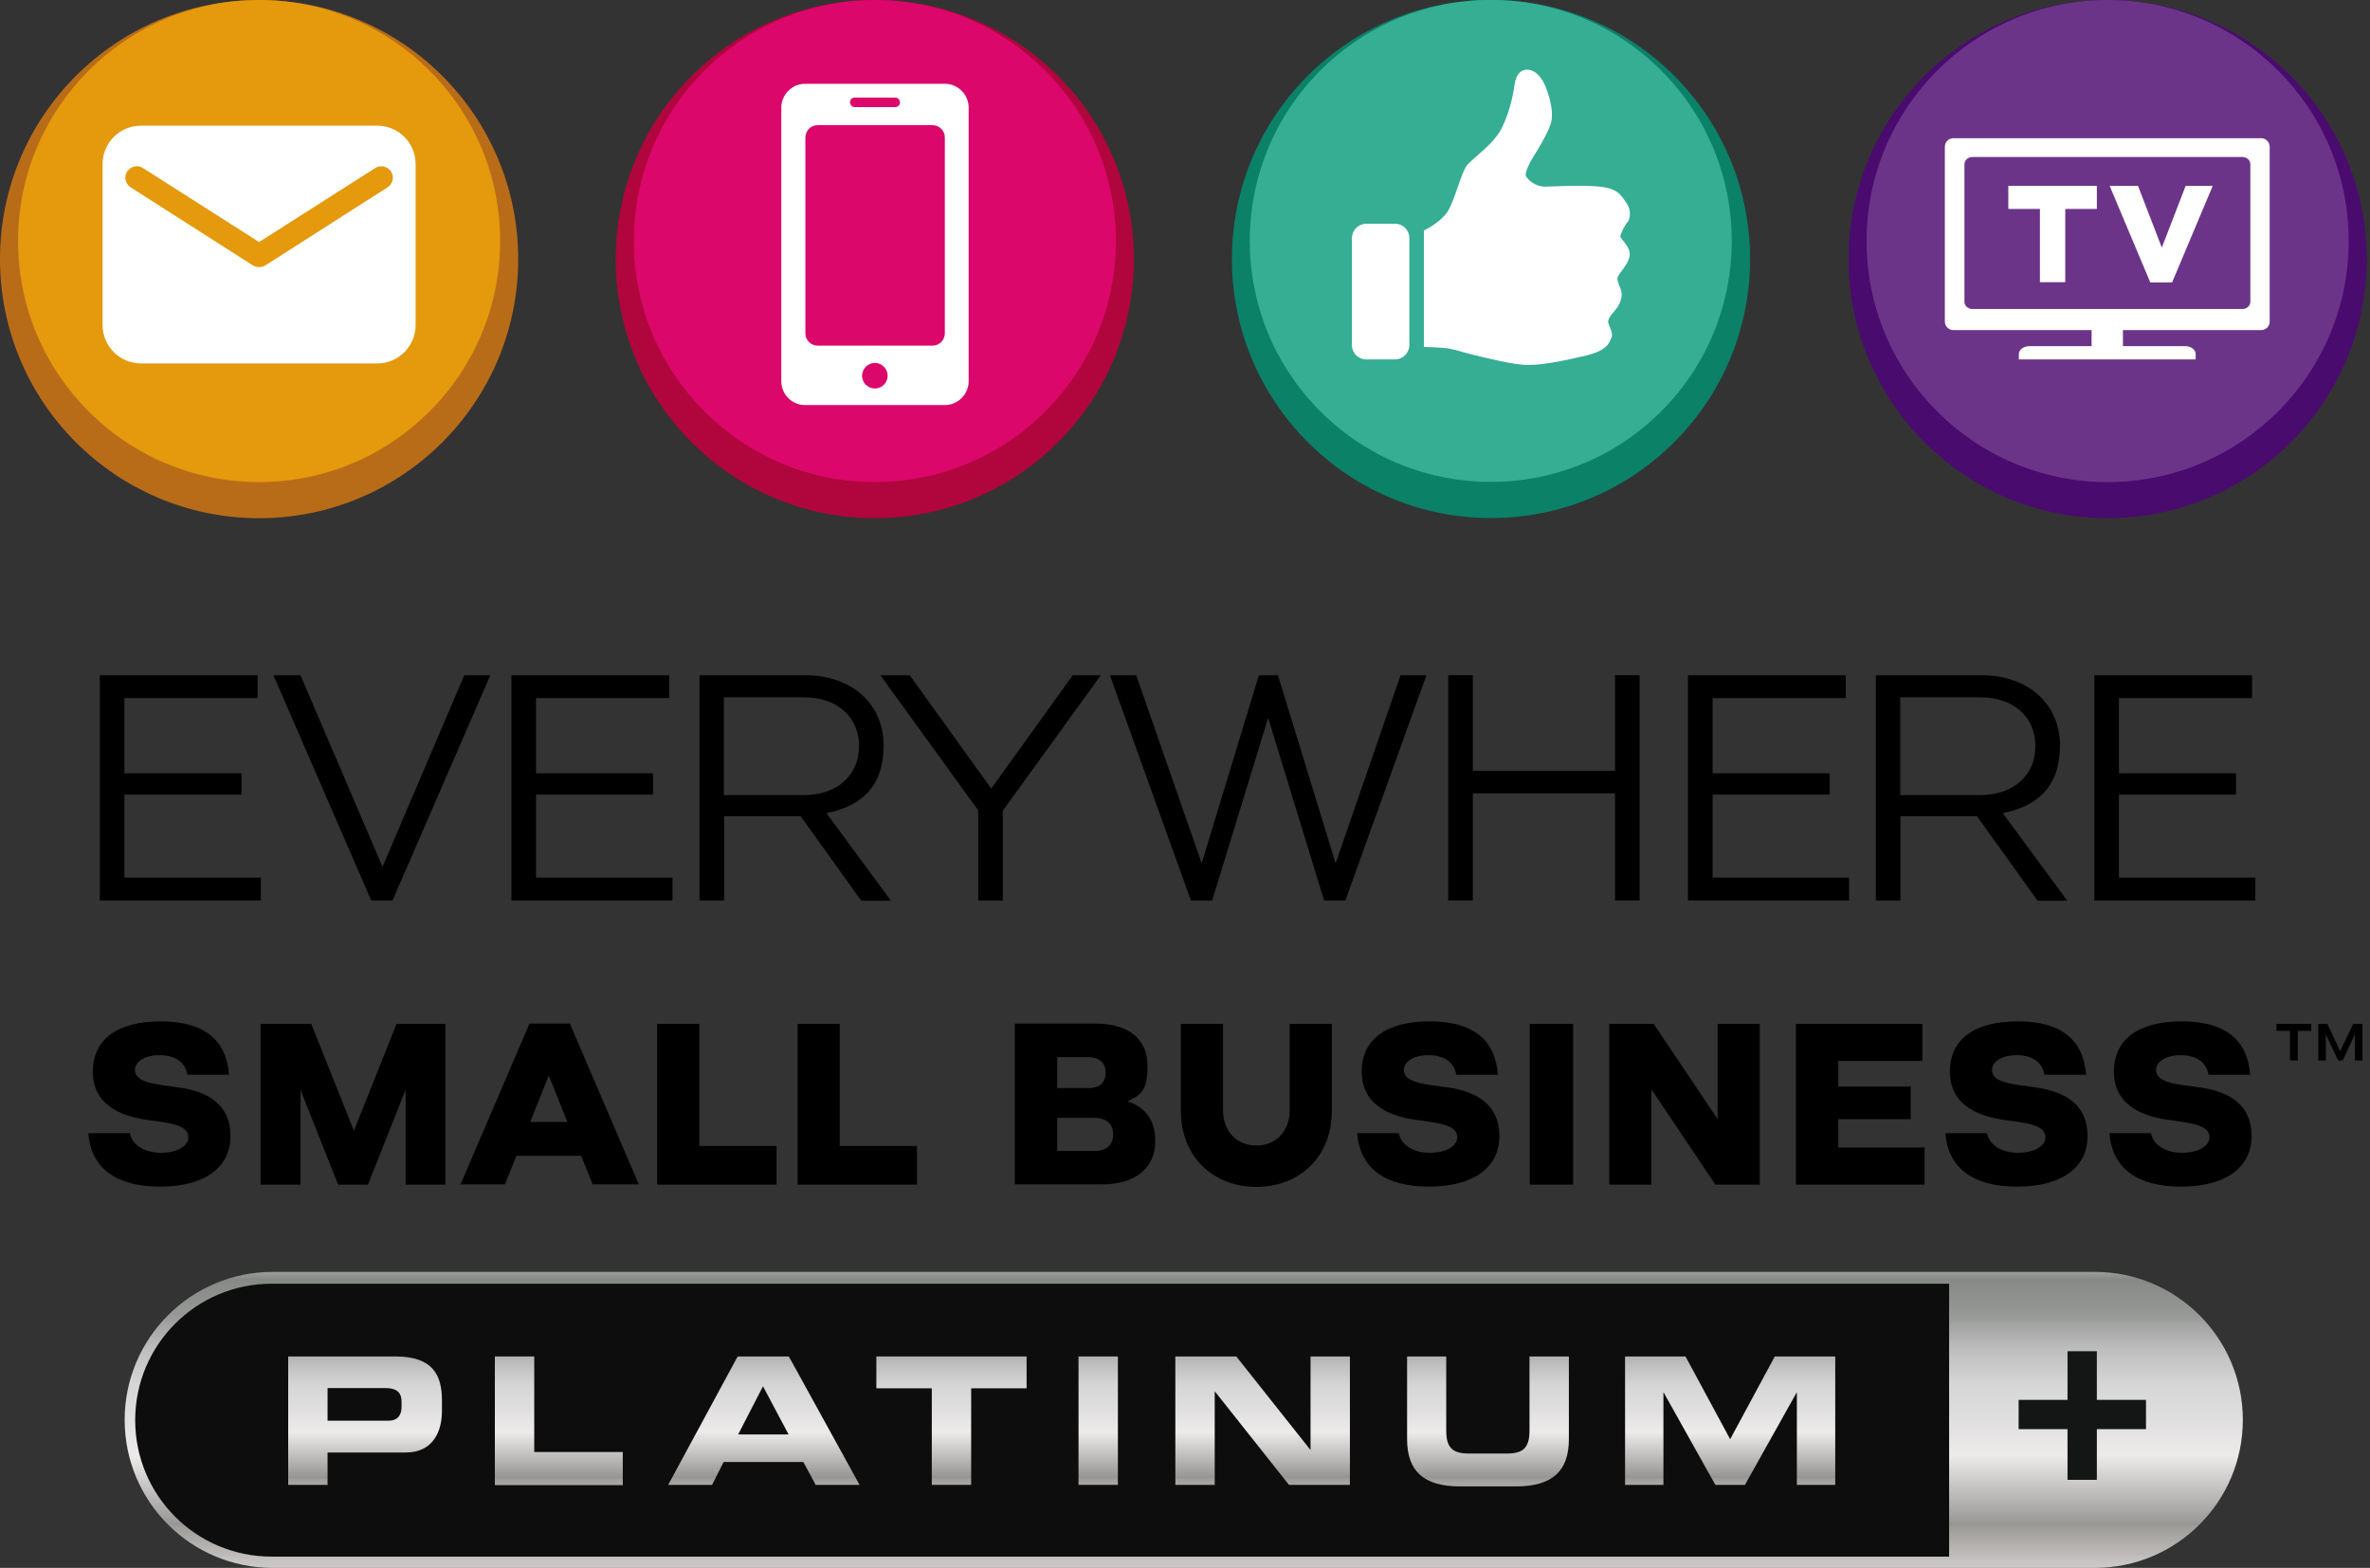 <?xml version="1.0" encoding="UTF-8"?>
<svg id="Layer_1" xmlns="http://www.w3.org/2000/svg" xmlns:xlink="http://www.w3.org/1999/xlink" version="1.1" viewBox="0 0 944.9 625.1">
  <rect x="0" y="0" width="944.9" height="625.1" fill="#333333" stroke="none"/>
  <!-- Generator: Adobe Illustrator 29.6.1, SVG Export Plug-In . SVG Version: 2.1.1 Build 9)  -->
  <defs>
    <style>
      .st0 {
        fill: #b96c18;
      }

      .st1 {
        fill: url(#linear-gradient2);
      }

      .st2 {
        fill: url(#linear-gradient1);
      }

      .st3 {
        fill: url(#linear-gradient3);
      }

      .st4 {
        fill: url(#linear-gradient6);
      }

      .st5 {
        fill: url(#linear-gradient8);
      }

      .st6 {
        fill: url(#linear-gradient7);
      }

      .st7 {
        fill: url(#linear-gradient5);
      }

      .st8 {
        fill: url(#linear-gradient4);
      }

      .st9 {
        fill: #4a0b6e;
      }

      .st10 {
        fill: #e1086f;
      }

      .st11 {
        fill: url(#linear-gradient);
      }

      .st12 {
        fill: #0d0d0d;
      }

      .st13 {
        isolation: isolate;
      }

      .st14 {
        fill: #ea9d0b;
      }

      .st15 {
        fill: #b0053d;
      }

      .st16 {
        fill: #fff;
      }

      .st17 {
        opacity: .9;
      }

      .st18 {
        fill: #0b8168;
      }

      .st19 {
        fill: #6f398c;
      }

      .st20 {
        fill: #141515;
      }

      .st21 {
        fill: #3ab298;
      }
    </style>
    <linearGradient id="linear-gradient" x1="471.9" y1="132" x2="471.9" y2="-8.4" gradientTransform="translate(0 628) scale(1 -1)" gradientUnits="userSpaceOnUse">
      <stop offset="0" stop-color="#edeaea"/>
      <stop offset=".1" stop-color="#868986"/>
      <stop offset=".2" stop-color="#969896"/>
      <stop offset=".3" stop-color="#bebebe"/>
      <stop offset=".4" stop-color="#d6d6d6"/>
      <stop offset=".5" stop-color="#e0dfe0"/>
      <stop offset=".6" stop-color="#edeaea"/>
      <stop offset=".8" stop-color="#969594"/>
      <stop offset=".8" stop-color="#9d9b98"/>
      <stop offset="1" stop-color="#edeaea"/>
    </linearGradient>
    <linearGradient id="linear-gradient1" x1="145.6" y1="111.3" x2="145.6" y2="20.8" xlink:href="#linear-gradient"/>
    <linearGradient id="linear-gradient2" x1="222.8" y1="111.3" x2="222.8" y2="20.8" xlink:href="#linear-gradient"/>
    <linearGradient id="linear-gradient3" x1="304.4" y1="111.3" x2="304.4" y2="20.8" xlink:href="#linear-gradient"/>
    <linearGradient id="linear-gradient4" x1="379.3" y1="111.3" x2="379.3" y2="20.8" xlink:href="#linear-gradient"/>
    <linearGradient id="linear-gradient5" x1="437.8" y1="111.3" x2="437.8" y2="20.8" xlink:href="#linear-gradient"/>
    <linearGradient id="linear-gradient6" x1="503.4" y1="111.3" x2="503.4" y2="20.8" xlink:href="#linear-gradient"/>
    <linearGradient id="linear-gradient7" x1="593.1" y1="111.3" x2="593.1" y2="20.8" xlink:href="#linear-gradient"/>
    <linearGradient id="linear-gradient8" x1="689.8" y1="111.3" x2="689.8" y2="20.8" xlink:href="#linear-gradient"/>
  </defs>
  <g class="st13">
    <g class="st13">
      <path d="M35.3,451.8h16.5c.9,4.8,5.9,7.8,12.4,7.8s10.9-2.7,10.9-6.2c0-5.1-7.9-5.7-17-7-10.8-1.6-21.1-6.4-21.1-19.2s9.8-20,27.1-20,26.2,7.4,27.2,21.3h-16.6c-.8-4.9-4.7-7.8-11-7.8s-9.9,2.7-9.9,5.9c0,5.2,8.6,5.7,17.8,7,11,1.6,20.3,6.6,20.3,19.3s-10.5,20.2-28.1,20.2-27.5-7.4-28.6-21.3Z"/>
    </g>
    <g class="st13">
      <path d="M103.9,408.2h20.2l17,42.6,17-42.6h19.5v64.1h-15.9v-37.8l-15,37.8h-11.9l-15-37.8v37.8h-15.9v-64.1Z"/>
    </g>
    <g class="st13">
      <path d="M231.7,460.8h-25.8l-4.6,11.4h-17.7l27.5-64.1h16.1l27.5,64.1h-18.4l-4.6-11.4ZM226.2,447.3l-7.4-18.5-7.4,18.5h14.8Z"/>
    </g>
    <g class="st13">
      <path d="M278.8,408.2v48.7h30.8v15.4h-47.6v-64.1h16.8Z"/>
    </g>
    <g class="st13">
      <path d="M334.8,408.2v48.7h30.8v15.4h-47.6v-64.1h16.8Z"/>
    </g>
    <g class="st13">
      <path d="M460.6,454.9c0,10.8-7.9,17.3-21.3,17.3h-34.7v-64.1h32.1c13.3,0,20.8,6.2,20.8,16.7s-2.7,11.6-7.9,14.3c7.1,2.4,11,7.6,11,15.7ZM421.5,433.8h12.3c4.8,0,7-2.3,7-6.1s-2.2-6.2-7-6.2h-12.3v12.4ZM443.8,452.3c0-4.1-2.6-6.6-7.5-6.6h-14.8v13.2h14.8c4.9,0,7.5-2.5,7.5-6.6Z"/>
    </g>
    <g class="st13">
      <path d="M470.8,442.9v-34.7h16.8v34.3c0,8.7,5.6,14.2,13.3,14.2s13.3-5.5,13.3-14.2v-34.3h16.8v34.7c0,18.2-12.8,30.3-30.1,30.3s-30.1-12.1-30.1-30.3Z"/>
    </g>
    <g class="st13">
      <path d="M541.2,451.8h16.5c.9,4.8,5.9,7.8,12.4,7.8s10.9-2.7,10.9-6.2c0-5.1-7.9-5.7-17-7-10.8-1.6-21.1-6.4-21.1-19.2s9.8-20,27.1-20,26.2,7.4,27.2,21.3h-16.6c-.8-4.9-4.7-7.8-11-7.8s-9.9,2.7-9.9,5.9c0,5.2,8.6,5.7,17.8,7,11,1.6,20.3,6.6,20.3,19.3s-10.5,20.2-28.1,20.2-27.5-7.4-28.6-21.3Z"/>
    </g>
    <g class="st13">
      <path d="M609.9,408.2h17.3v64.1h-17.3v-64.1Z"/>
    </g>
    <g class="st13">
      <path d="M641.6,408.2h17.7l25.5,38v-38h16.8v64.1h-17.7l-25.5-38v38h-16.8v-64.1Z"/>
    </g>
    <g class="st13">
      <path d="M716.1,408.2h50.3v14.8h-33.5v10.2h28.9v13h-28.9v11.3h34.4v14.8h-51.3v-64.1Z"/>
    </g>
    <g class="st13">
      <path d="M775.7,451.8h16.5c.9,4.8,5.9,7.8,12.4,7.8s10.9-2.7,10.9-6.2c0-5.1-7.9-5.7-17-7-10.8-1.6-21.1-6.4-21.1-19.2s9.8-20,27.1-20,26.2,7.4,27.2,21.3h-16.6c-.8-4.9-4.7-7.8-11-7.8s-9.9,2.7-9.9,5.9c0,5.2,8.6,5.7,17.8,7,11,1.6,20.3,6.6,20.3,19.3s-10.5,20.2-28.1,20.2-27.5-7.4-28.6-21.3Z"/>
    </g>
    <g class="st13">
      <path d="M841.1,451.8h16.5c.9,4.8,5.9,7.8,12.4,7.8s10.9-2.7,10.9-6.2c0-5.1-7.9-5.7-17-7-10.8-1.6-21.1-6.4-21.1-19.2s9.8-20,27.1-20,26.2,7.4,27.2,21.3h-16.6c-.8-4.9-4.7-7.8-11-7.8s-9.9,2.7-9.9,5.9c0,5.2,8.6,5.7,17.8,7,11,1.6,20.3,6.6,20.3,19.3s-10.5,20.2-28.1,20.2-27.5-7.4-28.6-21.3Z"/>
    </g>
  </g>
  <g class="st13">
    <g class="st13">
      <path d="M907.5,408.2h14v2.8h-5.4v11.8h-3.1v-11.8h-5.4v-2.8ZM924.1,408.2h3.8l5.1,10.9,5.2-10.9h3.7v14.6h-3v-10.4l-4.9,10.4h-1.8l-4.9-10.4v10.4h-3v-14.6Z"/>
    </g>
  </g>
  <g class="st13">
    <g class="st13">
      <path d="M39.8,269.2h62.9v9.1h-53.1v30h46.7v8.5h-46.7v33.1h54.4v9.1H39.8v-89.8Z"/>
    </g>
    <g class="st13">
      <path d="M119.8,269.2l32.7,76.4,32.6-76.4h10.4l-39,89.8h-8.5l-39-89.8h10.8Z"/>
    </g>
    <g class="st13">
      <path d="M203.9,269.2h62.9v9.1h-53.1v30h46.7v8.5h-46.7v33.1h54.4v9.1h-64.2v-89.8Z"/>
    </g>
    <g class="st13">
      <path d="M343.3,359l-24.1-33.6h-30.5v33.6h-9.8v-89.8h42c19.1,0,31.4,11.8,31.4,28s-8.6,24.1-22.8,27l25.7,34.9h-11.8ZM288.6,317h31.8c13.7,0,22.1-8.2,22.1-19.5s-8.3-19.5-22.1-19.5h-31.8v39Z"/>
    </g>
    <g class="st13">
      <path d="M399.8,323.1v35.9h-9.8v-35.9l-39-53.9h11.7l32.5,45.2,32.5-45.2h11.2l-39,53.9Z"/>
    </g>
    <g class="st13">
      <path d="M453,269.2l26.1,75,22.8-75h7.6l23,75,25.9-75h10.3l-32.3,89.8h-8.5l-22.3-72.8-22.3,72.8h-8.5l-32.3-89.8h10.7Z"/>
    </g>
    <g class="st13">
      <path d="M577.4,269.2h9.8v38.1h56.7v-38.1h9.8v89.8h-9.8v-42.7h-56.7v42.7h-9.8v-89.8Z"/>
    </g>
    <g class="st13">
      <path d="M673,269.2h62.9v9.1h-53.1v30h46.7v8.5h-46.7v33.1h54.4v9.1h-64.2v-89.8Z"/>
    </g>
    <g class="st13">
      <path d="M812.3,359l-24.1-33.6h-30.5v33.6h-9.8v-89.8h42c19.1,0,31.4,11.8,31.4,28s-8.6,24.1-22.8,27l25.7,34.9h-11.8ZM757.6,317h31.8c13.7,0,22.1-8.2,22.1-19.5s-8.3-19.5-22.1-19.5h-31.8v39Z"/>
    </g>
    <g class="st13">
      <path d="M835,269.2h62.9v9.1h-53.1v30h46.7v8.5h-46.7v33.1h54.4v9.1h-64.2v-89.8Z"/>
    </g>
  </g>
  <circle class="st18" cx="594.4" cy="103.3" r="103.3" transform="translate(101.1 450.5) rotate(-45)"/>
  <circle class="st15" cx="348.8" cy="103.3" r="103.3" transform="translate(29.1 276.9) rotate(-45)"/>
  <circle class="st0" cx="103.3" cy="103.3" r="103.3"/>
  <circle class="st9" cx="840.3" cy="103.3" r="103.3"/>
  <g class="st17">
    <circle class="st21" cx="594.4" cy="96.1" r="96.1" transform="translate(106.1 448.4) rotate(-45)"/>
  </g>
  <g class="st17">
    <circle class="st10" cx="348.8" cy="96.1" r="96.1"/>
  </g>
  <g class="st17">
    <circle class="st14" cx="103.3" cy="96.1" r="96.1"/>
  </g>
  <g class="st17">
    <circle class="st19" cx="840.3" cy="96.1" r="96.1"/>
  </g>
  <path class="st16" d="M386.2,59v-16.1c0-5.2-4.3-9.5-9.5-9.5h-55.7c-5.2,0-9.5,4.3-9.5,9.5v109.1c0,5.3,4.3,9.5,9.5,9.5h55.7c5.2,0,9.5-4.3,9.5-9.5V59ZM376.7,125.5v7.4c0,2.7-2.2,4.9-4.9,4.9h-45.8c-2.7,0-4.9-2.2-4.9-4.9V54.8c0-2.7,2.2-4.9,4.9-4.9h45.8c2.7,0,4.9,2.2,4.9,4.9v70.8ZM340.8,38.9h16.1c1,0,1.9.8,1.9,1.9s-.8,1.9-1.9,1.9h-16.1c-1,0-1.9-.8-1.9-1.9s.8-1.9,1.9-1.9ZM348.8,154.9c-2.8,0-5.1-2.3-5.1-5.1s2.3-5.1,5.1-5.1,5.1,2.3,5.1,5.1-2.3,5.1-5.1,5.1Z"/>
  <path class="st16" d="M648.8,88.8c.8-1,2-4.5-.3-7.8-2.3-3.3-3.5-5.9-10.9-6.6s-16.9-.1-21.3,0c-4.4.2-7.8-3.3-8-4.5s1.4-4.9,2.9-7.2c1.5-2.3,6-9.7,7.1-13.4,1.1-3.7.2-9.1-2.2-15-2.5-5.9-6.1-6.8-7.9-6.5-1.8.3-3.8,1.6-4.4,6.2s-2.3,11.8-5.3,17.5c-3,5.8-10.6,11.1-13.3,14-2.7,2.9-5.2,14.9-8.3,19.2-3,4.3-9.2,7.2-9.2,7.2v46.4s5.7.2,8.7.5c3,.3,5.1,1.2,11.5,2.8,6.4,1.5,13.1,3.2,19,3.8,5.9.6,15.4-1.3,24.9-3.5,9.5-2.2,9.9-5.6,10.7-7.3.8-1.7-1-4.6-1.3-5.9-.3-1.4,1-3,2.4-4.6,1.4-1.6,2.5-3.3,2.9-5.9.5-2.5-2-5.8-1.6-7.5.4-1.7,4.1-4.9,4.8-8.5.7-3.6-3.6-6.9-3.7-7.9,0-1,2-4.7,2.8-5.8h0ZM556.2,89.2h-11.5c-3.1,0-5.7,2.6-5.7,5.7v42.7c0,3.1,2.5,5.7,5.7,5.7h11.5c3.1,0,5.7-2.6,5.7-5.7v-42.7c0-3.1-2.5-5.7-5.7-5.7Z"/>
  <path class="st16" d="M56.2,144.9h94.2c8.5,0,15.3-6.9,15.3-15.3v-64.2c0-8.5-6.9-15.3-15.3-15.3H56.2c-8.5,0-15.3,6.9-15.3,15.3v64.2c0,8.5,6.9,15.3,15.3,15.3ZM50.7,68.4c1.4-2.1,4.2-2.8,6.3-1.4l46.3,29.5,46.3-29.5c2.1-1.4,4.9-.7,6.3,1.4,1.4,2.1.7,4.9-1.4,6.3l-48.7,31.1c-.8.5-1.6.7-2.5.7s-1.7-.2-2.5-.7l-48.7-31.1c-2.1-1.4-2.8-4.2-1.4-6.3h0Z"/>
  <path class="st11" d="M835.1,507.1H108.7c-32.6,0-59,26.4-59,59s26.4,59,59,59h726.5c32.6,0,59-26.4,59-59s-26.4-59-59-59h0Z"/>
  <g class="st13">
    <g class="st13">
      <path class="st16" d="M824.3,538.7h11.7v19.4h19.6v11.7h-19.6v20.2h-11.7v-20.2h-19.5v-11.7h19.5v-19.4Z"/>
    </g>
  </g>
  <g class="st13">
    <g class="st13">
      <path class="st20" d="M824.3,538.7h11.7v19.4h19.6v11.7h-19.6v20.2h-11.7v-20.2h-19.5v-11.7h19.5v-19.4Z"/>
    </g>
  </g>
  <path class="st12" d="M777.1,511.8H108.3c-30,0-54.4,24.3-54.4,54.4s24.3,54.4,54.4,54.4h668.8v-108.7h0Z"/>
  <path class="st16" d="M901.7,55.1h-122.9c-1.9,0-3.4,1.5-3.4,3.4v69.7c0,1.9,1.5,3.4,3.4,3.4h55.1v6.4h-24.7c-2.4,0-4.3,1.4-4.3,3.1v2.2h70.5v-2.2c0-1.7-1.9-3.1-4.3-3.1h-24.7v-6.4h55.1c1.9,0,3.4-1.5,3.4-3.4V58.5c0-1.9-1.5-3.4-3.4-3.4h0ZM897.2,120.3c0,1.6-1.4,2.9-3.2,2.9h-107.6c-1.8,0-3.2-1.3-3.2-2.9v-54.8c0-1.6,1.4-2.9,3.2-2.9h107.6c1.8,0,3.2,1.3,3.2,2.9v54.8Z"/>
  <path class="st16" d="M800.6,74.1h35.4v9.2h-12.6v29.2h-10.1v-29.2h-12.6v-9.2Z"/>
  <path class="st16" d="M852.4,74.1l9.5,24.6,9.5-24.6h10.8l-16.2,38.5h-8.7l-16.2-38.5h11.3,0Z"/>
  <path class="st2" d="M114.9,540.8h42.8c14.9,0,18.5,7.5,18.5,17.5v4.4c0,7.6-3.3,16.4-14.4,16.4h-31.2v12.9h-15.7v-51.2h0ZM130.6,566.4h24.4c3.7,0,5.1-2.4,5.1-5.5v-2c0-3.5-1.7-5.5-6.4-5.5h-23.1v12.9h0Z"/>
  <path class="st1" d="M197.3,540.8h15.7v38.1h35.3v13.2h-51v-51.2h0Z"/>
  <path class="st3" d="M294,540.8h20.5l28.2,51.2h-17.5l-4.9-9.1h-31.8l-4.6,9.1h-17.5l27.7-51.2ZM294.3,571.9h20.1l-10.2-19.2-9.9,19.2h0Z"/>
  <path class="st8" d="M349.4,540.8h59.9v12.7h-22.1v38.5h-15.7v-38.5h-22.1v-12.7h0Z"/>
  <path class="st7" d="M430,540.8h15.7v51.2h-15.7v-51.2Z"/>
  <path class="st4" d="M468.6,540.8h24.3l29.5,37.2h.1v-37.2h15.7v51.2h-24.3l-29.5-37.2h-.1v37.2h-15.7v-51.2Z"/>
  <path class="st6" d="M560.9,540.8h15.7v29.6c0,6.5,2.3,9.1,8.8,9.1h15.6c6.4,0,8.8-2.5,8.8-9.1v-29.6h15.7v33c0,12.7-6.6,18.8-21,18.8h-22.5c-14.4,0-21-6.1-21-18.8v-33h0Z"/>
  <path class="st5" d="M647.9,540.8h24.1l17.8,33,17.8-33h24.1v51.2h-15.3v-36.8h-.1l-20.6,36.8h-11.8l-20.6-36.8h-.1v36.8h-15.3v-51.2h0Z"/>
</svg>
